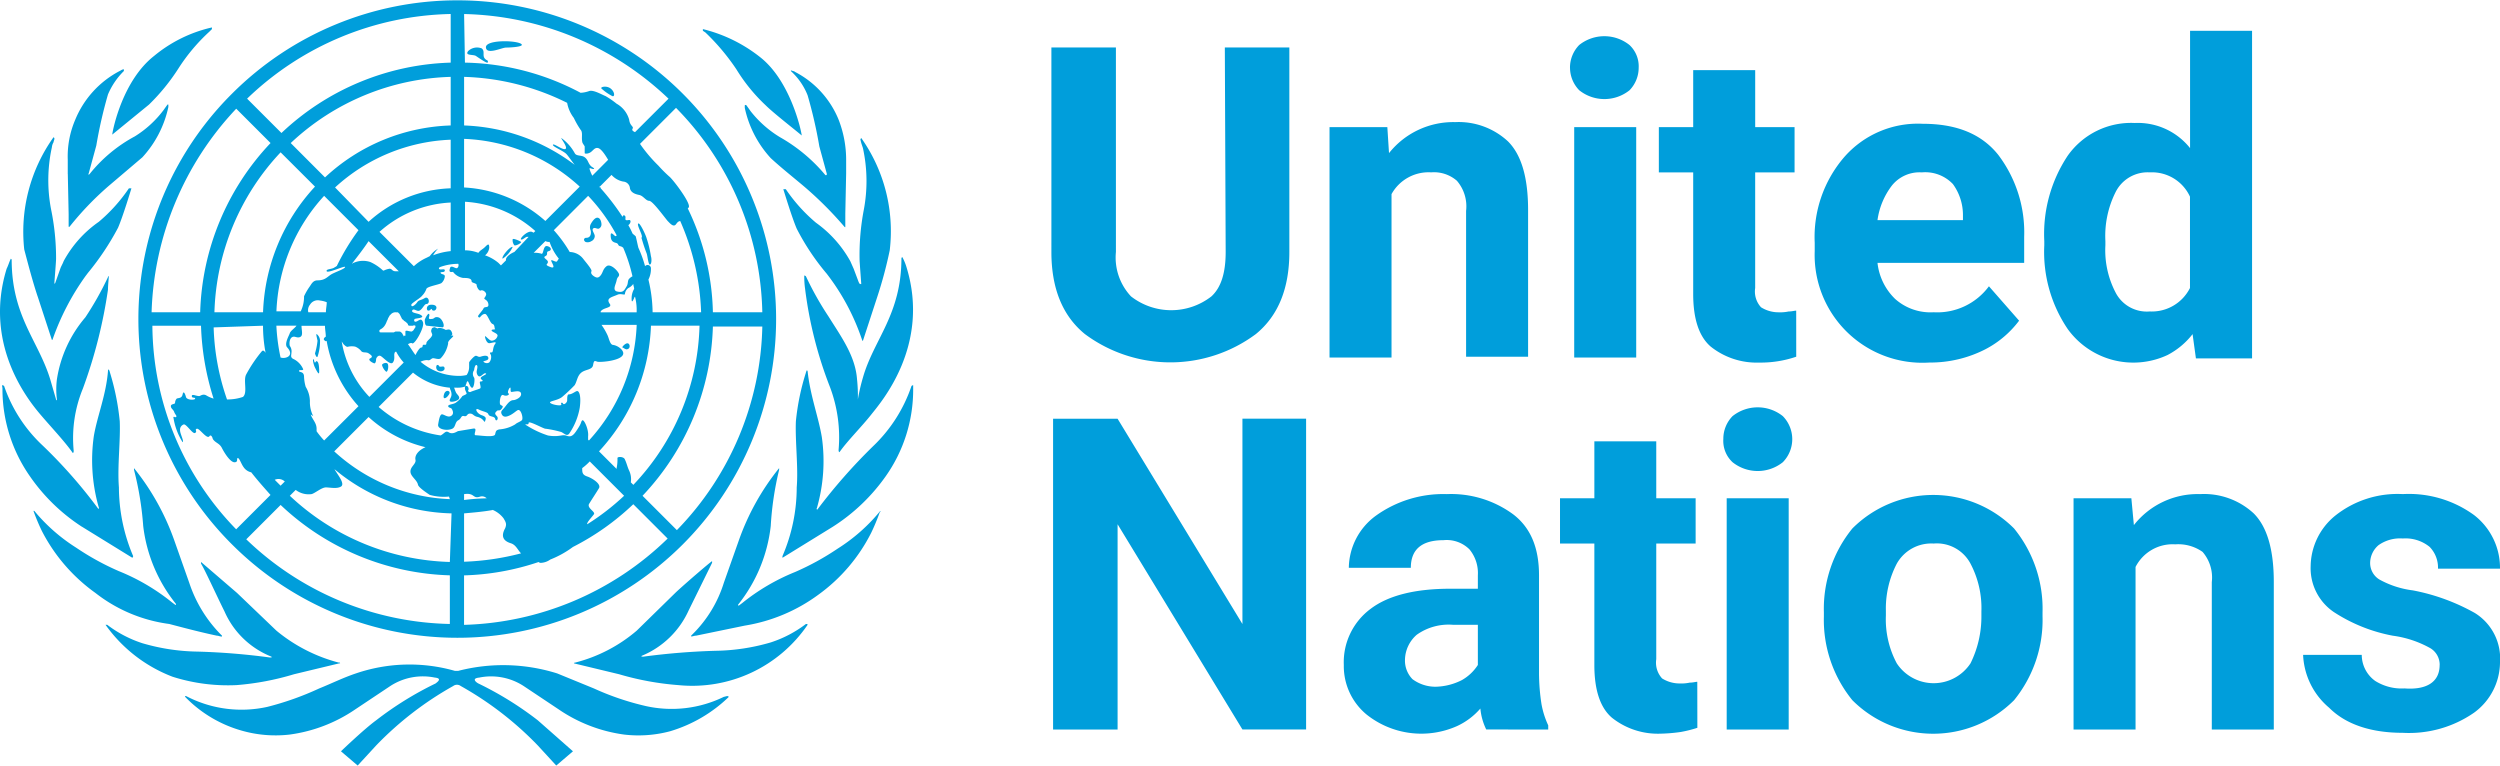 <svg xmlns="http://www.w3.org/2000/svg" width="224.435" height="68.727" viewBox="0 0 224.435 68.727">
  <g id="un-logo-color" transform="translate(-0.007 0.075)">
    <path id="Path_2756" data-name="Path 2756" d="M141.069,5.1h5.792V23.457c0,3.234-.978,5.716-3.009,7.371a12.862,12.862,0,0,1-15.344,0c-2.031-1.655-3.009-4.137-3.009-7.371V5.1h5.792V23.457a5.1,5.1,0,0,0,1.354,3.986,5.872,5.872,0,0,0,7.221,0c.9-.827,1.279-2.181,1.279-3.986Zm18.5,11.207a3.8,3.8,0,0,0-3.535,1.956V32.934h-5.566V12.25h5.19l.15,2.332a7.372,7.372,0,0,1,5.942-2.783,6.51,6.51,0,0,1,4.739,1.73c1.2,1.2,1.805,3.234,1.805,6.168V32.859h-5.566V19.771a3.514,3.514,0,0,0-.827-2.708,3.131,3.131,0,0,0-2.332-.752Zm12.486-9.4a2.906,2.906,0,0,1,.827-2.031,3.618,3.618,0,0,1,4.513,0,2.616,2.616,0,0,1,.827,2.031A2.906,2.906,0,0,1,177.4,8.94a3.618,3.618,0,0,1-4.513,0A2.906,2.906,0,0,1,172.058,6.909ZM178,12.25V32.934h-5.566V12.25Zm14.366,20.609a9.84,9.84,0,0,1-3.309.527,6.624,6.624,0,0,1-4.362-1.429q-1.579-1.354-1.579-4.739V16.311h-3.084V12.25h3.084V7.135h5.566V12.25h3.535v4.062H188.68v10.38a2.093,2.093,0,0,0,.526,1.73,2.96,2.96,0,0,0,1.58.451,3.662,3.662,0,0,0,.9-.075c.3,0,.526-.075.677-.075Zm20.007-3.234a8.957,8.957,0,0,1-3.009,2.557,10.813,10.813,0,0,1-5.039,1.2,9.673,9.673,0,0,1-10.3-10v-.752a10.985,10.985,0,0,1,2.633-7.672,8.78,8.78,0,0,1,7.07-3.009c3.009,0,5.265.9,6.769,2.783a11.522,11.522,0,0,1,2.332,7.371v2.332H199.662a5.293,5.293,0,0,0,1.579,3.234,4.765,4.765,0,0,0,3.46,1.2,5.768,5.768,0,0,0,4.964-2.332Zm-8.725-13.313a3.177,3.177,0,0,0-2.708,1.2,6.593,6.593,0,0,0-1.279,3.084h7.672v-.451a4.726,4.726,0,0,0-.9-2.783A3.423,3.423,0,0,0,203.648,16.311Zm24.6,16.7-.3-2.181a6.865,6.865,0,0,1-2.256,1.88,7.265,7.265,0,0,1-8.951-2.332,12.316,12.316,0,0,1-2.106-7.521v-.376a12.689,12.689,0,0,1,2.106-7.672,6.96,6.96,0,0,1,6.017-2.933,5.994,5.994,0,0,1,4.964,2.256V3.6h5.566V33.009ZM220.12,22.855a8.208,8.208,0,0,0,.9,4.212,3.153,3.153,0,0,0,3.084,1.73,3.836,3.836,0,0,0,3.61-2.106v-8.2a3.754,3.754,0,0,0-3.61-2.181,3.215,3.215,0,0,0-3.084,1.805,8.768,8.768,0,0,0-.9,4.362ZM148.365,38.424v27.9h-5.716L131.442,47.9V66.329H125.65v-27.9h5.792l11.207,18.428V38.424Zm16.171,27.9a5.394,5.394,0,0,1-.526-1.88,6.213,6.213,0,0,1-2.106,1.58,7.882,7.882,0,0,1-8.123-1.053,5.637,5.637,0,0,1-2.031-4.438,5.967,5.967,0,0,1,2.407-5.039c1.58-1.2,3.986-1.805,7.145-1.805h2.482v-1.2a3.349,3.349,0,0,0-.752-2.332,2.9,2.9,0,0,0-2.332-.827q-2.933,0-2.933,2.482H152.2a5.881,5.881,0,0,1,2.407-4.663A10.367,10.367,0,0,1,161,45.194,9.415,9.415,0,0,1,166.943,47c1.579,1.2,2.332,3.009,2.332,5.491v8.725a18.3,18.3,0,0,0,.226,2.858,7.847,7.847,0,0,0,.6,1.88v.376Zm-4.588-3.836a5.427,5.427,0,0,0,2.407-.6,4.109,4.109,0,0,0,1.429-1.354v-3.61h-2.256a4.934,4.934,0,0,0-3.234.9,3.047,3.047,0,0,0-1.053,2.256,2.383,2.383,0,0,0,.677,1.73,3.463,3.463,0,0,0,2.031.677Zm23.542,3.686a11,11,0,0,1-1.5.376,14.607,14.607,0,0,1-1.805.15,6.624,6.624,0,0,1-4.362-1.429q-1.58-1.354-1.58-4.739V49.631h-3.084V45.57h3.084V40.455H179.8V45.57h3.535v4.062H179.8v10.38a2.093,2.093,0,0,0,.526,1.73,2.96,2.96,0,0,0,1.58.451,3.662,3.662,0,0,0,.9-.075c.3,0,.526-.075.677-.075Zm2.332-25.949a2.906,2.906,0,0,1,.827-2.031,3.618,3.618,0,0,1,4.513,0,2.951,2.951,0,0,1,0,4.137,3.618,3.618,0,0,1-4.513,0A2.617,2.617,0,0,1,185.822,40.23Zm5.867,5.34V66.329h-5.566V45.57Zm3.159,10.605V55.8a11.413,11.413,0,0,1,2.557-7.521,10.259,10.259,0,0,1,14.516,0,11.413,11.413,0,0,1,2.557,7.521v.376a11.413,11.413,0,0,1-2.557,7.521,10.259,10.259,0,0,1-14.516,0,11.413,11.413,0,0,1-2.557-7.521Zm5.566-.451V56.1a8.373,8.373,0,0,0,.978,4.287,3.964,3.964,0,0,0,6.619,0,9.425,9.425,0,0,0,.978-4.287v-.376a8.55,8.55,0,0,0-.978-4.287,3.415,3.415,0,0,0-3.309-1.805,3.546,3.546,0,0,0-3.309,1.805,8.731,8.731,0,0,0-.978,4.287Zm25.949-6.017a3.735,3.735,0,0,0-3.535,2.031V66.329h-5.566V45.57h5.19l.226,2.407a7.272,7.272,0,0,1,5.942-2.783,6.572,6.572,0,0,1,4.814,1.73c1.2,1.2,1.805,3.234,1.805,6.168V66.329h-5.566V53.091a3.514,3.514,0,0,0-.827-2.708,3.786,3.786,0,0,0-2.482-.677Zm23.768,10.831a1.734,1.734,0,0,0-.827-1.5,9.471,9.471,0,0,0-3.385-1.128,14.618,14.618,0,0,1-5.265-2.106,4.751,4.751,0,0,1-2.106-4.137,5.933,5.933,0,0,1,2.181-4.513,8.976,8.976,0,0,1,6.092-1.956,9.951,9.951,0,0,1,6.393,1.88,5.986,5.986,0,0,1,2.332,4.814H249.98a2.664,2.664,0,0,0-.752-1.956,3.423,3.423,0,0,0-2.407-.752,3.332,3.332,0,0,0-2.181.6,2.117,2.117,0,0,0-.752,1.58,1.734,1.734,0,0,0,.827,1.5,8.33,8.33,0,0,0,3.009.978,18.329,18.329,0,0,1,5.566,2.031,4.8,4.8,0,0,1,2.256,4.438,5.629,5.629,0,0,1-2.332,4.513,10.248,10.248,0,0,1-6.393,1.805c-2.858,0-5.115-.752-6.619-2.256a6.557,6.557,0,0,1-2.332-4.739h5.265a2.887,2.887,0,0,0,1.2,2.332,4.454,4.454,0,0,0,2.633.677c2.031.15,3.159-.6,3.159-2.106Z" transform="translate(-31.104 -0.911)" fill="#009edb"/>
    <g id="Group_2304" data-name="Group 2304" transform="translate(0.007 -0.075)">
      <g id="Group_2303" data-name="Group 2303">
        <g id="Group_2302" data-name="Group 2302">
          <g id="Group_2301" data-name="Group 2301">
            <path id="Path_2757" data-name="Path 2757" d="M70.463,73.434a10.667,10.667,0,0,1-6.995.827,24.312,24.312,0,0,1-4.663-1.58L55.5,71.328A16.175,16.175,0,0,0,46.62,71.1h-.3a14.883,14.883,0,0,0-8.875.226c-1.128.376-2.181.9-3.309,1.354a26.5,26.5,0,0,1-4.663,1.655,10.723,10.723,0,0,1-6.995-.827l-.3-.15c-.075,0-.075,0-.075.075a11.39,11.39,0,0,0,5.265,3.084,11.019,11.019,0,0,0,4.137.3,13.658,13.658,0,0,0,5.867-2.256l3.159-2.106a5.361,5.361,0,0,1,3.986-.752c.752.075.15.451.075.526a30.085,30.085,0,0,0-5.34,3.309c-1.128.827-3.159,2.783-3.159,2.783l1.5,1.279L39.249,77.8a29.857,29.857,0,0,1,6.92-5.34.564.564,0,0,1,.677,0,29.857,29.857,0,0,1,6.92,5.34L55.42,79.6l1.5-1.279L53.765,75.54a30.085,30.085,0,0,0-5.34-3.309c-.15-.075-.677-.451.075-.526a5.361,5.361,0,0,1,3.986.752l3.159,2.106a13.658,13.658,0,0,0,5.867,2.256,11.019,11.019,0,0,0,4.137-.3,12.847,12.847,0,0,0,5.265-3.084.263.263,0,0,0-.15-.075l-.3.075m7.371-6.544a10.6,10.6,0,0,1-3.159,1.655,18.454,18.454,0,0,1-4.964.752,62.468,62.468,0,0,0-6.468.526c-.15,0-.226,0-.15-.075A7.944,7.944,0,0,0,67.3,65.687L69.41,61.4v-.15c-.15.075-2.256,1.88-3.234,2.783l-3.535,3.46A13.732,13.732,0,0,1,57.15,70.35h-.075L57,70.425l4.062.978a25.693,25.693,0,0,0,5.34.978,12.532,12.532,0,0,0,11.583-5.415c0-.075-.075-.075-.15-.075m6.619-10.079a15.86,15.86,0,0,1-3.761,3.309,23.675,23.675,0,0,1-3.836,2.106,18.691,18.691,0,0,0-4.739,2.783l-.3.226c-.075,0-.075,0-.075-.075a13.769,13.769,0,0,0,2.933-7.07,28.093,28.093,0,0,1,.752-5.039V52.9a21.932,21.932,0,0,0-3.61,6.468L70.463,63.2a11.107,11.107,0,0,1-2.783,4.588l-.15.15v.075c.15,0,.3-.075.451-.075l4.362-.9a15.215,15.215,0,0,0,6.619-2.783A15.381,15.381,0,0,0,83.7,58.692a18.371,18.371,0,0,0,.752-1.805c.15-.15.075-.15,0-.075m2.858-11.282a13.381,13.381,0,0,1-3.46,5.415,50.271,50.271,0,0,0-4.964,5.641c0,.075-.15,0-.075-.075a15.2,15.2,0,0,0,.451-6.393c-.3-1.805-1.053-3.761-1.279-5.942l-.075-.075c0,.075-.075.15-.075.226a21.407,21.407,0,0,0-.9,4.362c-.075,1.805.226,4.137.075,5.942A15.611,15.611,0,0,1,75.728,60.8v.15l4.513-2.783a16.938,16.938,0,0,0,4.739-4.513,13.481,13.481,0,0,0,2.482-7.9v-.3a.263.263,0,0,0-.15.075" transform="translate(-5.483 -10.874)" fill="#009edb"/>
            <path id="Path_2758" data-name="Path 2758" d="M77.022,36.6h0a14.492,14.492,0,0,0-.075-1.805c-.15-2.106-1.429-3.836-2.557-5.641a27.954,27.954,0,0,1-2.031-3.61.263.263,0,0,0-.15-.075,7.8,7.8,0,0,0,.075,1.2,36.636,36.636,0,0,0,2.256,8.875,12.824,12.824,0,0,1,.752,5.566c0,.15,0,.15.075.226.677-.978,2.031-2.332,2.858-3.385s5.34-6.168,3.159-13.238a4.6,4.6,0,0,0-.376-.9l-.075.075c0,5.115-2.482,7.3-3.46,10.756a16.771,16.771,0,0,0-.451,1.956m.075-10.53-.451-1.2-.3-.677a10.457,10.457,0,0,0-3.084-3.46,14.65,14.65,0,0,1-2.708-3.009h-.226c.075.226.752,2.482,1.2,3.535a21.223,21.223,0,0,0,2.708,4.062l.226.3A20.159,20.159,0,0,1,77.4,31.255a.074.074,0,0,0,.075.075l1.279-3.911a38.5,38.5,0,0,0,1.128-4.212,14.479,14.479,0,0,0-2.557-10.079.263.263,0,0,0-.075.15l.075.3.15.451a13.874,13.874,0,0,1,.075,5.566,21.652,21.652,0,0,0-.376,4.438c0,.226.15,2.106.15,2.181s-.075,0-.15,0M71.08,7.186a5.818,5.818,0,0,1,1.429,2.106,41,41,0,0,1,1.053,4.588l.677,2.482c0,.075-.075.15-.15.075a14.778,14.778,0,0,0-4.062-3.385,9.786,9.786,0,0,1-2.633-2.332l-.376-.527a.1.1,0,0,0-.15,0v.226A9.645,9.645,0,0,0,69.2,14.933c.978.9,2.031,1.73,3.009,2.557a32.724,32.724,0,0,1,3.61,3.61s.075.075.075,0V19.9l.075-3.61v-1.2a9.918,9.918,0,0,0-.677-3.61,8.385,8.385,0,0,0-3.911-4.287c-.075-.075-.226-.075-.376-.15a.233.233,0,0,0,.075.15M63.333,3.651a19.662,19.662,0,0,1,2.783,3.309,15.5,15.5,0,0,0,2.633,3.234c.677.677,2.708,2.256,3.234,2.708-.075-.6-1.053-4.889-3.686-6.995a13.427,13.427,0,0,0-5.19-2.557V3.5l.226.15M21.212,62.244a24.314,24.314,0,0,0,5.19-.978l4.062-.978h.075a.074.074,0,0,0-.075-.075h-.075a14.545,14.545,0,0,1-5.566-2.858L21.288,53.97l-3.234-2.783v.15c.3.451,1.429,2.933,2.106,4.287a7.685,7.685,0,0,0,4.212,4.062c.075.075,0,.075-.15.075a60.817,60.817,0,0,0-6.468-.527,18.454,18.454,0,0,1-4.964-.752,10.6,10.6,0,0,1-3.159-1.655h-.15A13.125,13.125,0,0,0,15.5,61.491a16.4,16.4,0,0,0,5.716.752m-1.73-4.438c.15,0,.226.075.451.075v-.075l-.15-.15A11.961,11.961,0,0,1,17,53.067l-1.354-3.836a21.932,21.932,0,0,0-3.61-6.468v.15a28.185,28.185,0,0,1,.827,5.039A13.7,13.7,0,0,0,15.8,54.948c0,.075,0,.15-.075.075l-.3-.226a18.69,18.69,0,0,0-4.739-2.783,23.675,23.675,0,0,1-3.836-2.106A15.86,15.86,0,0,1,3.086,46.6H3.01A18.372,18.372,0,0,0,3.763,48.4,15.586,15.586,0,0,0,8.576,53.97,13.621,13.621,0,0,0,15.2,56.753c1.429.376,2.858.752,4.287,1.053M7.373,48.028l4.513,2.783a.263.263,0,0,0,.075-.15,15.889,15.889,0,0,1-1.279-6.168c-.15-1.88.15-4.137.075-5.942a22.122,22.122,0,0,0-.9-4.438c0-.075-.075-.15-.075-.226l-.075.075h0c-.15,2.181-.978,4.137-1.279,5.942A15.376,15.376,0,0,0,8.877,46.3c.075.075-.075.15-.075.075a44.406,44.406,0,0,0-4.964-5.641,13.126,13.126,0,0,1-3.46-5.34.263.263,0,0,0-.15-.075c-.075,0,0,.15,0,.3a13.65,13.65,0,0,0,2.482,7.9,16.688,16.688,0,0,0,4.663,4.513m-.827-6.619c.075-.075.075-.075.075-.226a11.708,11.708,0,0,1,.827-5.566A43.881,43.881,0,0,0,9.7,26.742c0-.376.075-1.053.075-1.2-.075,0-.075,0-.075.075a27.954,27.954,0,0,1-2.031,3.61A11.135,11.135,0,0,0,5.116,34.79a7.249,7.249,0,0,0,0,1.805.074.074,0,0,1-.075.075V36.6L4.515,34.79c-1.053-3.46-3.46-5.641-3.46-10.756L.98,23.959c-.15.3-.226.6-.376.9C-1.578,31.932,2.86,37.047,3.763,38.1s2.106,2.332,2.783,3.309M3.386,27.344l1.279,3.911a.074.074,0,0,0,.075-.075,22.353,22.353,0,0,1,2.933-5.641l.226-.3a23.859,23.859,0,0,0,2.708-4.062c.451-1.053,1.128-3.309,1.2-3.535h-.226A14.649,14.649,0,0,1,8.877,20.65a10.217,10.217,0,0,0-3.159,3.535c-.075.226-.226.451-.3.677L4.966,26.14s-.075.15-.075,0,.15-1.88.15-2.181a21.665,21.665,0,0,0-.451-4.438,13.855,13.855,0,0,1,.075-5.566,1.069,1.069,0,0,1,.15-.451c0-.075.075-.226.075-.3s0-.075-.075-.15A14.621,14.621,0,0,0,2.183,23.132c.376,1.429.752,2.858,1.2,4.212M6.094,16.363l.075,3.61V21.1h.075A27.308,27.308,0,0,1,9.78,17.416l3.009-2.557a9.646,9.646,0,0,0,2.332-4.513V10.12h-.075l-.376.527a9.472,9.472,0,0,1-2.557,2.332A13.17,13.17,0,0,0,8.05,16.363c-.075.075-.15.075-.075-.075l.677-2.482A41,41,0,0,1,9.7,9.217a6.537,6.537,0,0,1,1.429-2.106v-.15c-.15,0-.226.075-.376.15a8.627,8.627,0,0,0-3.986,4.362,8.351,8.351,0,0,0-.677,3.61v1.279m3.986-3.535h0L13.39,10.12a18.32,18.32,0,0,0,2.633-3.234,16.668,16.668,0,0,1,2.783-3.309l.226-.226V3.2a12.454,12.454,0,0,0-5.19,2.557c-2.783,2.181-3.686,6.468-3.761,7.07M40.317,36.144c.226-.3-.3-.527-.451,0s.226.376.451,0m5.716-13.238c-.226-.075-1.053.9-.9,1.053a2.5,2.5,0,0,0,.9-1.053m.15-.15c.15.075.677-.226.6-.3s-.752-.376-.752-.226a.719.719,0,0,0,.15.527m10.154,9.327c.3-.075.226-.527,0-.527s-.527.376-.451.376.3.226.451.15m-3.686-10c-.226,0-.3.226-.075.376a.618.618,0,0,0,.527-.075.508.508,0,0,0,.3-.451c0-.226-.3-.527-.15-.677s.376.075.527,0a.414.414,0,0,0,.226-.376c0-.15-.075-.6-.376-.6s-.6.6-.6.6a.642.642,0,0,0,0,.527c.075.3,0,.677-.376.677" transform="translate(-0.007 -0.737)" fill="#009edb"/>
            <path id="Path_2759" data-name="Path 2759" d="M66.874,22.562a14.245,14.245,0,0,0,.451,1.354c.075.226.15,1.053.3.978s.15-.527.075-.752a9.711,9.711,0,0,0-.376-1.58c-.075-.3-.6-1.429-.752-1.354s.226.752.3,1.053-.075.15,0,.3M64.242,9.775c.226.075.226-.376-.15-.677s-.978-.15-.827,0a4.524,4.524,0,0,0,.978.677M52.96,6.541c-.527-.3-.075-.752-.451-1.053a1.147,1.147,0,0,0-1.2.226c-.376.451.451.3.677.451s.978.677,1.053.6a.144.144,0,0,0-.075-.226m3.009-1.5c-.677-.3-3.159-.3-3.084.376s1.429,0,1.805,0,1.88-.075,1.279-.376M49.124,34.069c-.15-.075-.376.075-.451-.075s-.226-.075-.226,0a.381.381,0,0,0,.075.376.458.458,0,0,0,.6,0,.229.229,0,0,0,0-.3M47.695,29.03c.226,0,.226-.15.3-.15s0,.15.226.15S48.672,28.5,48,28.5c-.527,0-.451.527-.3.527m.9.6c-.376-.075-.3.15-.6.15-.451.075-.075-.3-.226-.451-.075-.075-.3.3-.376.527,0,.15,0,.451.15.527l1.429.15c.3,0,0-.827-.376-.9m-4.663,4.889c.15,0,.226-.451.15-.677s-.527-.075-.527.075a1.187,1.187,0,0,0,.376.6m-6.017,0c0-.15,0-.752-.15-.9s-.15.075-.226.075-.075-.3-.15-.3,0,.451.15.752.376.752.376.376m-.15-1.354a4.259,4.259,0,0,0,.226-1.354.793.793,0,0,0-.3-.677c-.075,0,0,.226.075.6a6,6,0,0,1-.226,1.128c0,.075.15.451.226.3" transform="translate(-9.265 -1.144)" fill="#009edb"/>
            <path id="Path_2760" data-name="Path 2760" d="M24.93,48.8a28.613,28.613,0,1,0,0-40.465,28.554,28.554,0,0,0,0,40.465M17.785,29.165h4.362a23.877,23.877,0,0,0,1.128,6.544,2.672,2.672,0,0,1-.677-.3c-.3-.15-.527.075-.6.075-.3,0-.677-.226-.677,0s.3.075.3.226-.752.15-.827-.15-.226-.6-.3-.226-.376.3-.527.376a.575.575,0,0,0-.15.376c0,.15-.376.075-.376.3s.226.3.3.527.3.376.15.451-.075-.075-.226,0a5.822,5.822,0,0,0,.827,2.256c.15-.075-.226-.752-.226-1.053a.5.5,0,0,1,.3-.527c.226-.15.827.9,1.053.752s-.075-.3.15-.376.9.978,1.128.677c.15-.226.3.15.3.226.226.376.6.376.827.827s.752,1.279,1.128,1.279.15-.376.3-.376.3.527.527.827a1.1,1.1,0,0,0,.677.451c.527.677,1.128,1.354,1.73,2.031l-3.084,3.084a26.42,26.42,0,0,1-7.521-18.277m24.9-6.243-.3.15a4.216,4.216,0,0,0-1.128.752l-3.084-3.084a10.31,10.31,0,0,1,6.393-2.633v4.362a6.031,6.031,0,0,0-1.58.376,2.807,2.807,0,0,1,.451-.6,2.427,2.427,0,0,0-.752.677m-2.332,7.145h0v.15c0-.15-.075-.226-.15-.376-.075-.075-.15-.15-.226-.15H39.6l-.15.075H38.394c-.15,0-.226,0-.226-.075-.075-.3.376-.075.677-.978.075-.075.075-.226.15-.3l.075-.15.075-.075.075-.075a.553.553,0,0,1,.451-.15h.15l.15.15.226.451c.075.075.15.075.15.15a1.038,1.038,0,0,1,.3.226l.075.075v.075c.075.075.075.075.15.075h.3c.15-.075.15,0,.226,0v.075c0,.075,0,.075-.075.15,0,.075-.075.075-.075.15-.075.075-.15.15-.226.15a3.257,3.257,0,0,1-.376-.075c-.075,0-.15,0-.15.075v.376m-8.274,7.221a2.754,2.754,0,0,1-.3-1.354,2.536,2.536,0,0,0-.376-1.279,3.775,3.775,0,0,1-.15-.9c0-.527-.451-.376-.451-.527s.376,0,.376-.15a1.813,1.813,0,0,0-.827-.9c-.376-.15-.226-.376-.226-.6a.81.81,0,0,0-.15-.6c-.075-.3,0-.827.376-.827.15,0,.376.15.6,0s.075-.6.075-.978h2.106c0,.3.075.677.075.978-.15.075-.226.226-.15.3s.15.15.226.075a11.637,11.637,0,0,0,2.858,5.867L33.2,39.469a7.994,7.994,0,0,1-.677-.827v-.226c0-.527-.376-.827-.527-1.279m-2.708-5.115a17.454,17.454,0,0,1-.376-2.858h1.805c-.15.226-.527.451-.6.677s-.527.978-.226,1.279c.677.752-.15,1.053-.6.9m.376,11.132-.376.376L28.766,43a.82.82,0,0,1,.9.15m4.663-19.33c-.075,0-.075.075-.15.075-.226.226-.827.15-.752.376s1.655-.527,1.655-.376-.677.376-1.128.6-.6.6-1.354.6c-.376,0-.527.3-.677.527a5.61,5.61,0,0,0-.527.9,2.95,2.95,0,0,1-.3,1.354H28.917A16.26,16.26,0,0,1,33.2,17.506l3.084,3.084a20.564,20.564,0,0,0-1.956,3.234m2.858-2.256L39.9,24.276h-.3c-.3,0-.3-.226-.527-.226-.451.075-.527.226-.6.15a4.215,4.215,0,0,0-1.128-.752,2.063,2.063,0,0,0-1.5.075c-.075,0-.075.075-.15.075.527-.677,1.053-1.354,1.5-2.031m-3.761,5.491c0,.3-.075.6-.075.9h-1.58a.767.767,0,0,1,.15-.677.814.814,0,0,1,.9-.376,2.325,2.325,0,0,1,.6.15m1.354,3.535.15.226c.15.15.3.3.451.226a1.6,1.6,0,0,1,.6,0,1.349,1.349,0,0,1,.527.376c.15.226.451.075.677.226s.451.3.15.451.3.451.376.451.15-.15.15-.376c0-.075.15-.376.376-.3s.9.9,1.128.6.075-.677.15-.827a.162.162,0,0,1,.15-.15,4.524,4.524,0,0,0,.677.978l-3.084,3.084a9.458,9.458,0,0,1-2.482-4.964M37.19,19.838l-3.009-3.084a16.26,16.26,0,0,1,10.38-4.287v4.362a11.482,11.482,0,0,0-7.371,3.009m-3.911-3.986L30.2,12.768A21.844,21.844,0,0,1,44.561,6.826v4.362a17.326,17.326,0,0,0-11.282,4.663m-.9.827a17.486,17.486,0,0,0-4.663,11.282H23.351A21.844,21.844,0,0,1,29.293,13.6ZM27.713,29.165a13.034,13.034,0,0,0,.226,2.407c-.075,0-.075-.226-.3-.15a12.352,12.352,0,0,0-1.429,2.106c-.3.527.15,1.655-.3,2.031a4.259,4.259,0,0,1-1.354.226h-.075a21.37,21.37,0,0,1-1.2-6.468ZM44.486,55.941a27.119,27.119,0,0,1-18.277-7.6l3.084-3.084a23.043,23.043,0,0,0,15.193,6.318Zm0-5.566A21.844,21.844,0,0,1,30.12,44.433l.527-.527a1.9,1.9,0,0,0,1.429.376c.3-.075.9-.6,1.279-.6s.978.15,1.354-.075-.226-.978-.451-1.354c-.075-.075-.075-.15-.15-.226a16.921,16.921,0,0,0,10.53,3.986Zm0-5.641a16.26,16.26,0,0,1-10.38-4.287l3.084-3.084A11.6,11.6,0,0,0,42.3,40.071c-.677.3-.978.752-.9,1.128s-.451.6-.451,1.053.6.752.677,1.2c.075.226.6.6,1.053.9a4.638,4.638,0,0,0,1.73.15Zm-.15-6.017c-.226-.15-.376.15-.677.3a10.849,10.849,0,0,1-5.566-2.557l3.084-3.084a6.119,6.119,0,0,0,3.309,1.354c0,.15.15.3.15.6s-.226.451-.15.6.752,0,.827-.226-.226-.376-.3-.6c-.075-.15-.075-.226-.15-.376h.226a2.082,2.082,0,0,0,.677-.075.162.162,0,0,0,.15-.15c0-.075.075-.15.075-.226s.075-.075.075-.15h0l.075.075c.075.15.226.6.376.527s.226-.752.15-.9a.564.564,0,0,1,0-.677c0-.075.075-.527.226-.451s0,.451,0,.6c0,.226.15.527.376.376.15-.075.3-.3.451-.226s-.376.226-.451.376.226.226.15.3-.15,0-.226.075.15.527,0,.6-.677.226-.827.3-.3-.075-.226-.15,0-.376-.15-.376-.15.075-.15.226.15.376.15.451-.226.15-.376.226a2.289,2.289,0,0,1-.6.6c-.226.15-.677.15-.677.3s.226.15.3.226c.15.226.226.527-.075.677s-.677-.226-.827-.15-.226.451-.3.9.827.6,1.279.376c.3-.15.226-.6.527-.752s.226-.451.527-.376.226-.226.527-.226.3.226.677.3c.6.15.6.6.677.376s.15-.376-.3-.527-.677-.677-.3-.527c.451.226.827.226.9.451s.527.15.6.376c.075.376.376,0,.15-.226s-.15-.3,0-.451.226.075.451-.226-.075-.226-.15-.376,0-.978.3-.827.6-.075.451-.15.075-.527.15-.527,0,.3.075.376.827-.226.9.15-.527.6-.677.6c-.3,0-.527.3-.752.6s-.451.376-.3.677.451.226.752.075.527-.376.677-.451c.3-.15.527.752.376.9s-.451.226-.6.376a3.193,3.193,0,0,1-1.429.451c-.3.075-.3.15-.376.451s-1.429.075-1.73.075.226-.677-.226-.6l-1.354.226c-.075,0-.527.376-.9.075m3.986,6.995a2.444,2.444,0,0,1,.978.752c.226.376.3.527.15.9-.376.677-.226,1.128.527,1.354.451.15.6.6.9.9a23.33,23.33,0,0,1-5.115.752V46.013c.827-.075,1.73-.15,2.557-.3m-2.557-.9v-.527c.978-.15.752.451,1.429.226a.585.585,0,0,1,.6.15,18.442,18.442,0,0,0-2.031.15m0,11.207V51.579a22.818,22.818,0,0,0,6.694-1.2.276.276,0,0,0,.226.075,1.577,1.577,0,0,0,.827-.3,8.83,8.83,0,0,0,2.031-1.128,22.811,22.811,0,0,0,5.415-3.836l3.084,3.084a27.273,27.273,0,0,1-18.277,7.747M57.949,16.679,59,15.626a1.863,1.863,0,0,0,1.053.6.647.647,0,0,1,.6.6c.075.376.451.527.827.6s.6.527.9.527,1.279,1.354,1.655,1.805c.226.226.526.6.752.3s.226-.226.376-.3a22.1,22.1,0,0,1,1.88,8.2H62.688a13.067,13.067,0,0,0-.376-2.933,2.082,2.082,0,0,0,.226-.978.3.3,0,0,0-.527-.226,10.735,10.735,0,0,0-.6-1.655c-.075-.3-.15-.677-.226-.978,0-.075-.15-.15-.3-.3a6.989,6.989,0,0,0-.376-.752c.226-.15.3-.527,0-.451-.451.075-.15-.226-.3-.376s-.15,0-.226.075a20.945,20.945,0,0,0-1.956-2.557v-.075c-.15,0-.15-.075-.075-.075m2.633,25.5c-.15-.3-.226-.677-.376-.978-.075-.3-.677-.3-.677-.15a3.662,3.662,0,0,1-.075.9v.075l-1.58-1.58a17.486,17.486,0,0,0,4.663-11.282H66.9a21.5,21.5,0,0,1-5.942,14.291l-.226-.226a1.8,1.8,0,0,0-.15-1.053m-3.61,3.009c.226-.376.677-1.053.9-1.429s-.6-.9-1.053-1.053-.451-.376-.451-.752a4.866,4.866,0,0,0,.677-.6l3.084,3.084a21.6,21.6,0,0,1-3.309,2.557c-.075-.15.451-.677.6-.9s-.6-.527-.451-.9m1.88-17.976c-.376-.527.15-.6.677-.827.3-.15.677.075.677-.075a.761.761,0,0,1,.3-.527,1.106,1.106,0,0,0,.451-.376c0,.15.075.3.075.451a1.714,1.714,0,0,0-.226.827c0,.226,0,.527.226,0,0-.075.075-.075.075-.15a4.872,4.872,0,0,1,.15,1.429H58.025v-.075c.226-.376,1.053-.3.827-.677m.6-6.168a.074.074,0,0,1-.075.075c-.075.075-.451-.527-.451-.075s.15.6.451.677.15.226.376.3a.57.57,0,0,1,.3.15,14.512,14.512,0,0,1,.827,2.557,1.038,1.038,0,0,0-.3.226c-.15.15-.075.451-.226.677-.226.376-.3.6-.9.451-.376-.15-.075-.6,0-.978s.226-.3.226-.527-.752-1.053-1.128-.752-.3.6-.6.9c-.15.15-.3.15-.527,0s-.3-.3-.226-.451-.527-.827-.752-1.128a1.57,1.57,0,0,0-1.2-.6,11.822,11.822,0,0,0-1.429-1.956L56.9,17.506a16.221,16.221,0,0,1,2.557,3.535m-5.19,2.106-.15.226c-.075.15-.451-.15-.526-.075s.526.827-.075.6-.226-.226-.226-.451-.527-.376-.226-.527,0-.376.3-.451.226-.376-.15-.451-.3.827-.527.677a2.082,2.082,0,0,0-.677-.075l1.053-1.053a.678.678,0,0,0,.376.075,4.844,4.844,0,0,0,.827,1.5m-1.2,15.269a9.672,9.672,0,0,1,1.429.3c.3.15.527.451.752.075a5.936,5.936,0,0,0,.9-2.256c.15-1.128-.075-1.5-.226-1.5s-.451.3-.752.3c-.15,0-.15.3-.15.527s-.3.451-.376.3-.226-.075-.15.075-.6.075-.9-.075c-.451-.226.526-.226.978-.6A14.44,14.44,0,0,0,55.693,34.5c.226-.376.226-.827.6-1.128s.978-.226,1.053-.677.15-.376.376-.3,2.332-.075,2.332-.752c0-.3-.451-.677-.9-.752-.3,0-.376-.6-.527-.9a5.61,5.61,0,0,0-.527-.9h3.159a16.26,16.26,0,0,1-4.287,10.38l-.075-.075v-.3c.075-.6-.376-1.58-.527-1.429s0,.15-.451.827c-.15.226-.376.6-.677.6s-.3-.15-.752-.075a3.238,3.238,0,0,1-1.2,0,8.359,8.359,0,0,1-2.031-.978c.075-.075.3.075.3-.15s1.2.451,1.5.527m11.809,9.1-3.084-3.084A23.043,23.043,0,0,0,68.1,29.24h4.438a26.993,26.993,0,0,1-7.672,18.277m7.672-19.556H68.1a22.394,22.394,0,0,0-2.256-9.327l.075-.075c.3-.3-1.429-2.557-1.73-2.783a11.905,11.905,0,0,1-.978-.978,13.414,13.414,0,0,1-1.655-1.956l3.234-3.234a26.908,26.908,0,0,1,7.747,18.352M45.765,1.185a27.451,27.451,0,0,1,18.352,7.6L61.108,11.79c-.15-.075-.3-.15-.226-.3.15-.226-.226-.226-.3-.827a2.385,2.385,0,0,0-1.128-1.429,7.629,7.629,0,0,0-.978-.677c-.376-.15-1.128-.6-1.5-.451a2.672,2.672,0,0,1-.752.15A22.932,22.932,0,0,0,45.84,5.547Zm0,5.641a22.146,22.146,0,0,1,9.251,2.332,3.134,3.134,0,0,0,.6,1.354,7.515,7.515,0,0,0,.6,1.053c.226.226.075.677.15,1.053,0,.15.15.3.226.451v.6c0,.075.3.075.527-.075s.376-.451.677-.376.677.677.9,1.053L57.273,15.7c-.15-.3-.3-.677-.226-.677s.226.075.3.075c.3,0-.226-.226-.226-.3-.226-.226-.226-.527-.527-.752s-.752-.075-.9-.376a4.122,4.122,0,0,0-1.2-1.354c-.075,0,.6.827.376.978s-1.053-.527-1.128-.376.9.527,1.2.827c.15.15.451.6.752.978a17.5,17.5,0,0,0-9.928-3.535Zm0,5.566a16.26,16.26,0,0,1,10.38,4.287l-3.084,3.084a11.947,11.947,0,0,0-7.3-3.009Zm0,5.641a10.386,10.386,0,0,1,6.393,2.633l-.15.15-.15-.075c-.376-.15-1.128.6-.978.677s.451-.3.6-.226h.075l-1.279,1.354c-.376.15-.752.451-.752.677V23.3l-.451.451-.226-.226a3.814,3.814,0,0,0-1.2-.677,1.013,1.013,0,0,0,.376-.677c0-.451-.15-.3-.376-.075s-.451.3-.6.527a3.407,3.407,0,0,0-1.2-.226V18.033ZM45.238,23.6a.331.331,0,0,1-.075.376h0c-.15.15-.6-.376-.677.075-.15.451.3.226.3.3a1.4,1.4,0,0,0,.9.527c.3,0,.752,0,.752.3,0,.15.376.15.451.3,0,.226.226.6.376.527s.376.075.451.226,0,.226-.075.376c-.226.226.226.15.3.6s-.376.15-.451.451c-.15.226-.3.376-.451.6-.075.075.075.226.15.15s.226-.3.451-.3.451.827.677.9.15.376.226.451-.376,0-.3.15.527.226.527.451a.563.563,0,0,1-.527.451c-.226,0-.6-.527-.6-.376s.15.6.376.6.752-.226.527.075-.15.752-.3.752-.226,0-.075.226a.767.767,0,0,1-.15.677.423.423,0,0,1-.527-.075c0-.075.451-.075.451-.3s-.226-.3-.677-.15c-.226.075-.3-.075-.451-.075s-.6.527-.6.6v.376a1.271,1.271,0,0,1-.226.752,3.085,3.085,0,0,1-.827.075A5.332,5.332,0,0,1,41.854,32.4a1.417,1.417,0,0,1,.6-.15c.226.075.3-.075.451-.15s.527.15.752,0a2.577,2.577,0,0,0,.677-1.354c-.075-.226.527-.6.451-.677s-.15.075-.15,0,.15-.075,0-.376-.376-.15-.527-.15c-.226-.15-.6-.226-.677-.15s-.3-.15-.376-.075a.24.24,0,0,0-.226.226c-.075.15.075.3.075.451-.075.3-.527.527-.527.752s-.226.075-.3.15,0,.226-.15.226-.376.376-.527.677c-.226-.3-.451-.677-.677-.978.15-.075.3-.15.376-.075.226.15,1.128-1.429.978-1.88s-.376-.15-.6-.075-.226-.15-.15-.226,1.053-.075.527-.376c-.226-.15-.827-.15-.752-.376s.376,0,.451,0c.376.15.6-.6.827-.6.376,0,.226-.752-.15-.527s-.527.15-.677.376-.527.527-.527.226c0-.15.827-.6.978-.827a1.638,1.638,0,0,0,.376-.6c.075-.226,1.128-.376,1.354-.527a.929.929,0,0,0,.3-.6c0-.226-.3-.15-.376-.3s.376,0,.376-.226-.376,0-.527-.15c0-.075,0-.075.075-.15a4.836,4.836,0,0,1,1.655-.3h.15M44.561,1.185V5.547a23.043,23.043,0,0,0-15.193,6.318L26.284,8.782a27.119,27.119,0,0,1,18.277-7.6m-19.255,8.5,3.084,3.084a23.043,23.043,0,0,0-6.318,15.193H17.71a27.843,27.843,0,0,1,7.6-18.277" transform="translate(-4.101 0.075)" fill="#009edb"/>
          </g>
        </g>
      </g>
    </g>
  </g>
</svg>
